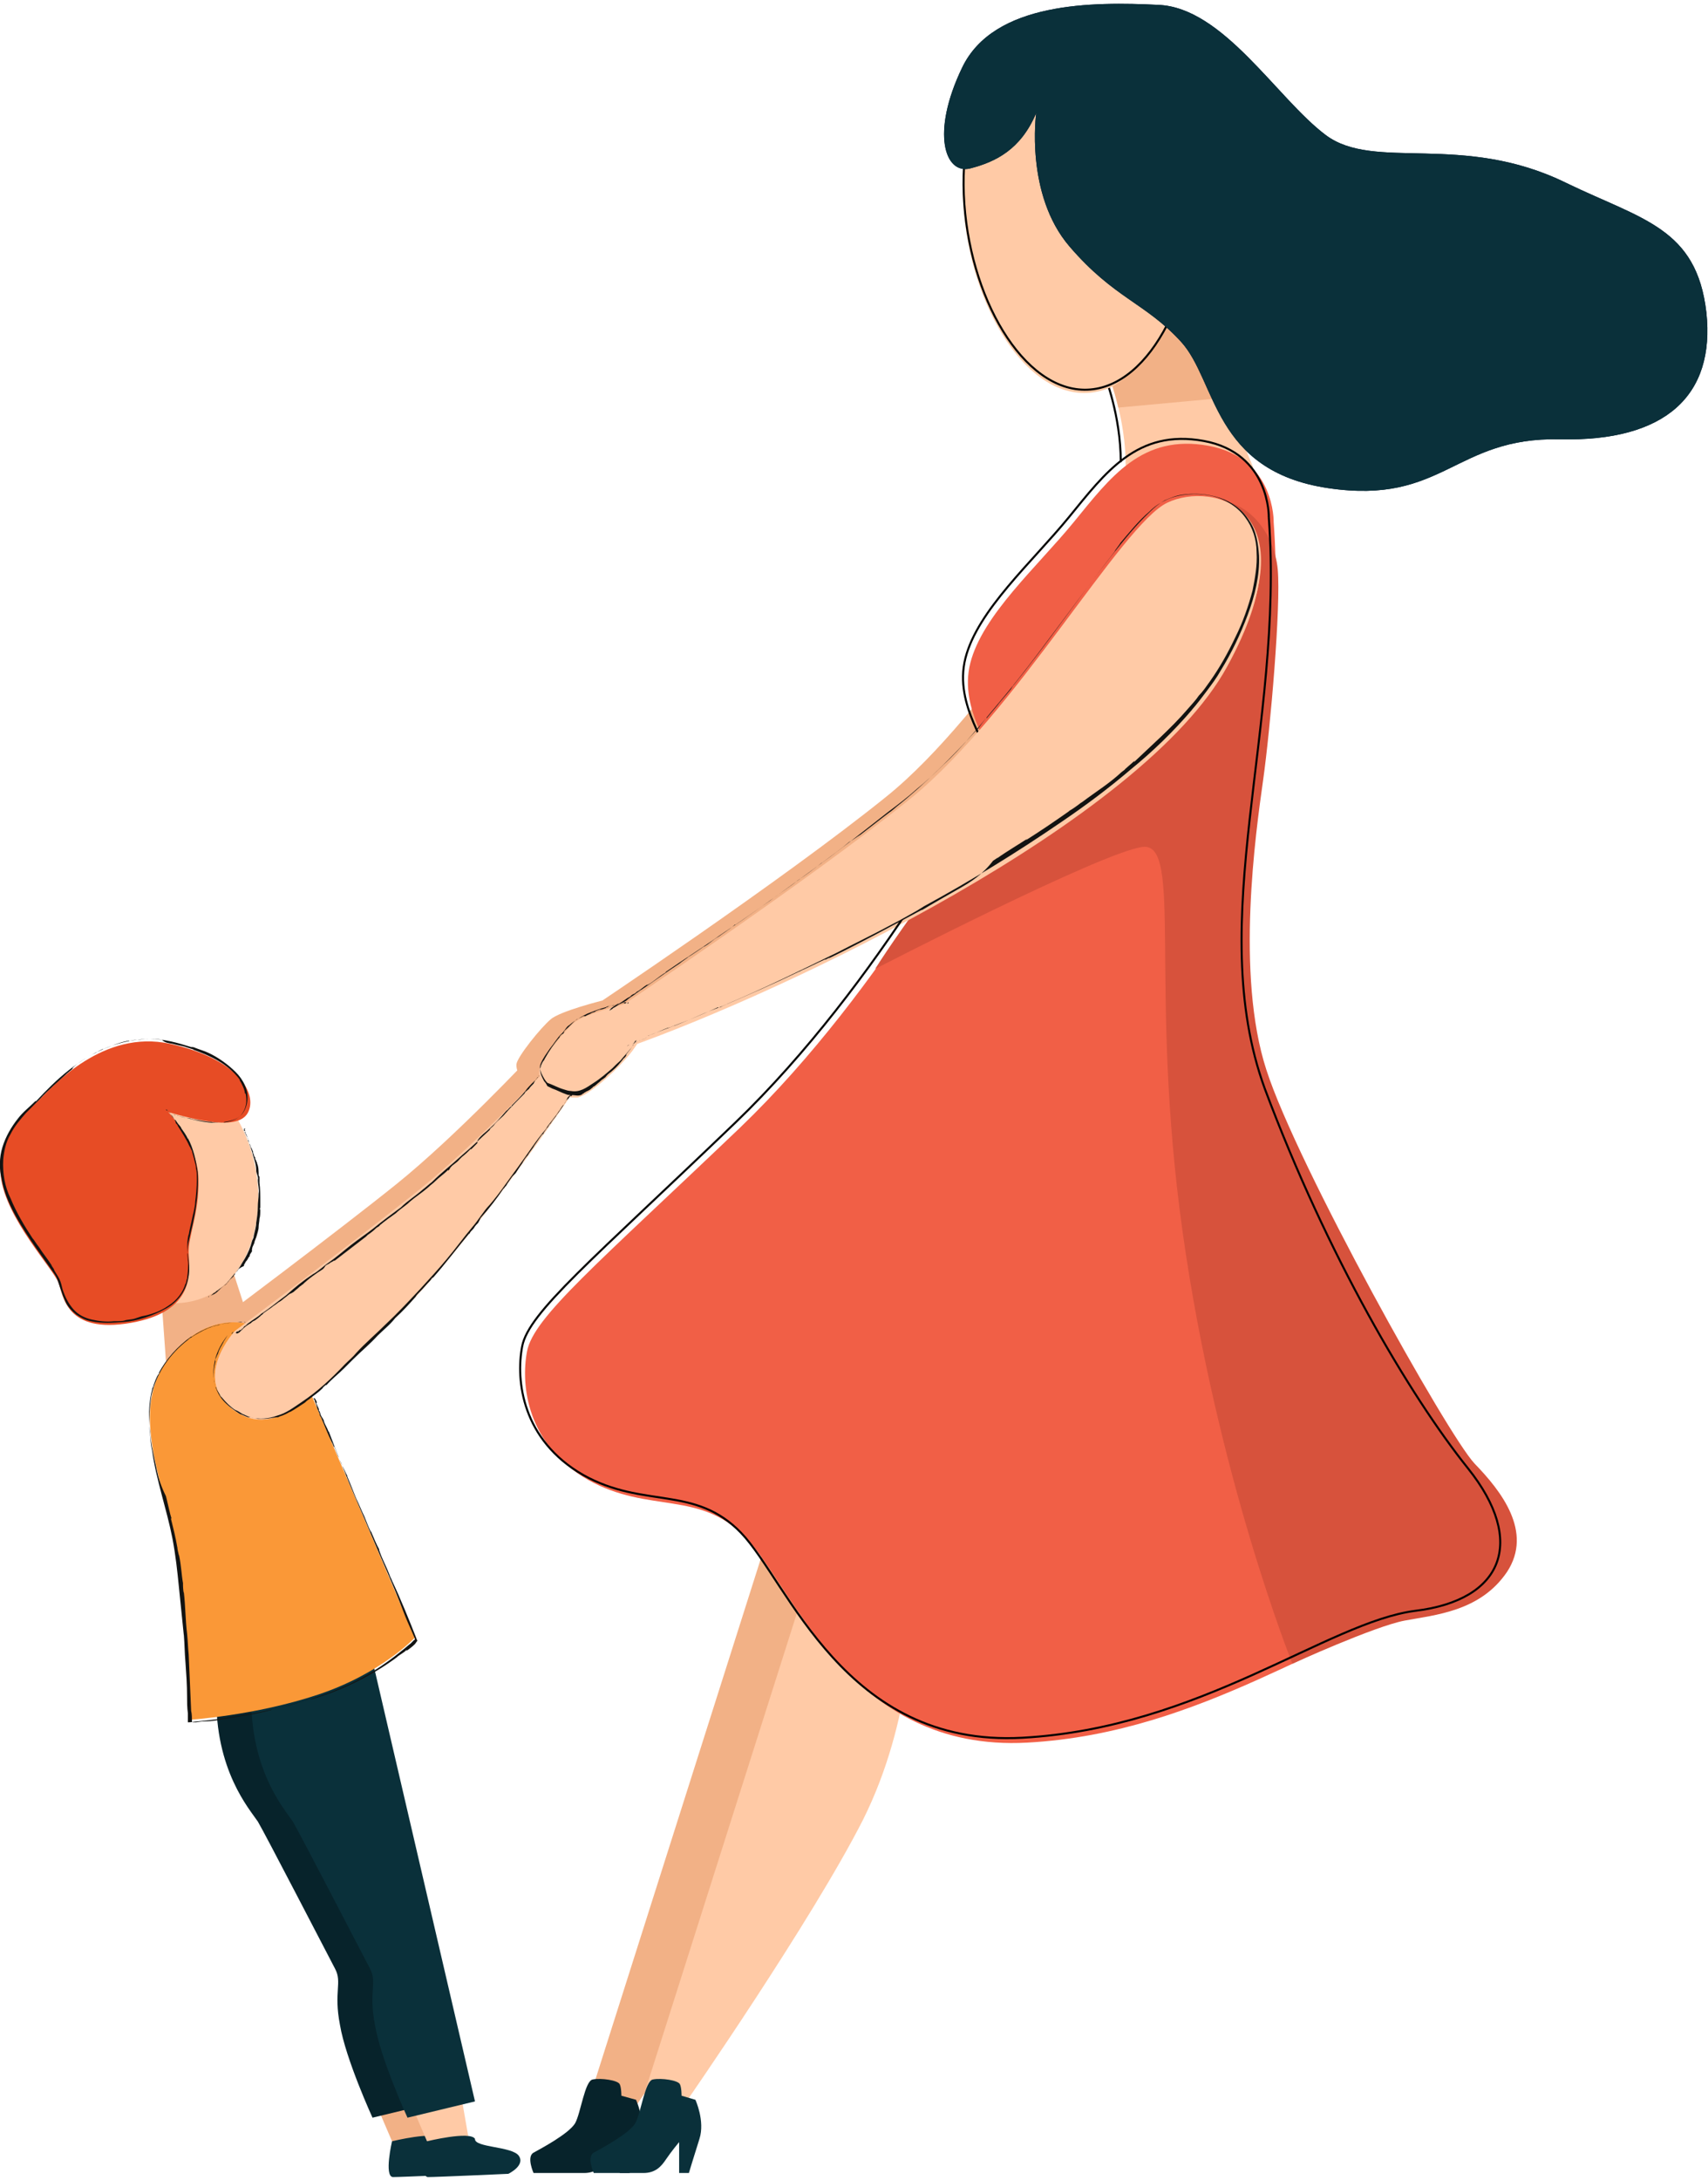 <svg xmlns="http://www.w3.org/2000/svg" xmlns:xlink="http://www.w3.org/1999/xlink" id="Layer_1" x="0px" y="0px" viewBox="0 0 210 268" style="enable-background:new 0 0 210 268;" xml:space="preserve"> <style type="text/css"> .st0{fill-rule:evenodd;clip-rule:evenodd;fill:none;stroke:#000100;stroke-width:0.25;stroke-miterlimit:10;} .st1{fill-rule:evenodd;clip-rule:evenodd;fill:#F2B186;} .st2{fill-rule:evenodd;clip-rule:evenodd;fill:#07232B;} .st3{fill-rule:evenodd;clip-rule:evenodd;fill:#0A303A;} .st4{fill-rule:evenodd;clip-rule:evenodd;fill:#FFCAA6;} .st5{fill-rule:evenodd;clip-rule:evenodd;fill:#FA9837;} .st6{fill-rule:evenodd;clip-rule:evenodd;fill:#F15F46;} .st7{fill-rule:evenodd;clip-rule:evenodd;fill:#D7523C;} .st8{fill-rule:evenodd;clip-rule:evenodd;fill:#E74C25;} .st9{fill:none;stroke:#010201;stroke-width:0.25;stroke-miterlimit:10;} .st10{fill:#121312;} .st11{fill-rule:evenodd;clip-rule:evenodd;fill:#020D26;} .st12{fill:none;} </style> <path class="st0" d="M144.1,34.5l-8.3,11.6"></path> <path class="st0" d="M135.8,46.1c0,0,2,4.9,2,10.7"></path> <g> <path class="st1" d="M72.4,124.1c0,0,23.7-15.8,36.6-26.2c12.9-10.4,26-33.7,31.6-36.4c5.6-2.7,17.9,0.6,7.5,19.6 c-10.4,19.1-54.3,40-73.9,46.9C72.6,126.5,72.4,124.1,72.4,124.1 M26.1,162.9c0,0,15.5-11.6,22.7-17.4s16.4-15.6,16.4-15.6l2.9,3 c0,0-13.2,19.6-22.6,28.7c-9.5,9.1-14.3,14.8-19.6,11C20.7,168.6,26.1,162.9,26.1,162.9"></path> <path class="st1" d="M74,123c0,0-5.2,1.3-6.3,2.3c-1.2,1-4.1,4.6-4.2,5.5s0.8,2.1,0.8,2.1s2.2,1.3,3.8,1.2c1.7-0.1,7.8-5.9,7.8-7.6 C75.8,124.9,74,123,74,123 M30.7,162.6l-2.4-7.4l-8.5,3.7l0.6,8.4C20.4,167.3,29.3,165.2,30.7,162.6 M46.7,259.7l1.8,4.2h5 l-1.2-6.9L46.7,259.7"></path> <path class="st2" d="M41.1,202.4l13,55.9l-8.3,2c0,0-3.3-7.2-4-11.4c-0.8-4.1,0.3-5.2-0.6-6.9c-0.9-1.7-8.6-16.6-9.5-18.1 c-1-1.5-5.3-6.3-5.1-15.7C26.7,198.9,41.1,202.4,41.1,202.4"></path> <path class="st3" d="M48.2,263.2c0,0-1,4.3,0.1,4.4c1.1,0,9.9-0.4,9.9-0.4s2.1-1,1.3-2.2c-0.8-1.2-5.5-1-5.4-2.1 C53.5,261.9,48.2,263.2,48.2,263.2"></path> <path class="st4" d="M51,259.7l1.8,4.2h5l-1.2-6.9L51,259.7"></path> <path class="st3" d="M45.4,202.4l13,55.9l-8.3,2c0,0-3.3-7.2-4-11.4c-0.8-4.1,0.3-5.2-0.6-6.9c-0.9-1.7-8.6-16.6-9.5-18.1 c-1-1.5-5.3-6.3-5.1-15.7C30.9,198.9,45.4,202.4,45.4,202.4"></path> <path class="st5" d="M37.2,168.9L51,201.3c0,0-4.1,4.4-11.9,7c-7.8,2.6-15.9,3.1-15.9,3.1s-0.3-12-1.4-20.1 c-1.2-8.1-6.1-17.4-1.3-24S33.3,160.7,37.2,168.9"></path> <path class="st4" d="M136.4,46.5c0,0,2,4.9,2,10.7c7.4,0.2,15.7,0.3,15.7,0.3l-9.3-22.6L136.4,46.5"></path> <path class="st1" d="M97,180.7l-25,78.7l5.2,0.9c0,0,15.4-22.2,21.7-34.6c6.2-12.4,7.1-32.7,7.6-35.6 C106.9,187.3,97,180.7,97,180.7"></path> <path class="st2" d="M78.2,258.1c0,0,1.2,2.6,0.5,4.8c-0.4,1.4-0.9,2.8-1.3,4.2h-1.2v-3.8c0,0-1,1.2-1.6,2.1 c-0.6,0.9-1.3,1.7-2.8,1.7h-6.2c0,0-0.9-2,0-2.5c0.9-0.5,4.3-2.3,5.1-3.6c0.7-1.2,1.2-5.3,2.2-5.4c1-0.2,3.1,0.1,3.3,0.6 c0.2,0.4,0.2,1.4,0.2,1.4L78.2,258.1"></path> <path class="st4" d="M104.2,178.7l-25,78.7l5.2,0.9c0,0,15.4-22.2,21.7-34.6c6.2-12.4,6-25.1,6.5-28 C113,192.9,104.2,178.7,104.2,178.7"></path> <path class="st6" d="M156.6,64.2c0,0,0.2-7.9-8-9.4c-8.2-1.5-12.1,3.9-16.6,9.4c-4.5,5.5-11.2,11.4-12.7,17.3 c-1.5,5.9,3.2,11,3,13.1c-0.2,2.1-13.6,27-31.3,44c-17.7,16.9-25.4,23.3-26.2,27.5c-0.8,4.2,0,11.5,7.5,15.8 c7.5,4.2,13.7,1.2,19.4,7.1c5.8,6,12.7,26.4,34.6,25.2c21.9-1.2,37.5-14.2,48.3-15.6c10.8-1.3,13.7-8.5,6.5-17.5 s-17.3-26.1-25-46.7C148.6,113.7,158.5,90,156.6,64.2"></path> <path class="st4" d="M146.9,23.2c0.5,12.5-5.4,24.8-13.3,25.1c-7.9,0.3-14.7-11.5-15.2-24c-0.5-12.5,5.6-20.9,13.5-21.2 C139.7,2.8,146.4,10.8,146.9,23.2"></path> <path class="st3" d="M85.5,258.1c0,0,1.2,2.6,0.5,4.8c-0.7,2.2-1.3,4.2-1.3,4.2h-1.2v-3.8c0,0-1,1.2-1.6,2.1 c-0.6,0.9-1.3,1.7-2.8,1.7H73c0,0-0.9-2,0-2.5c0.9-0.5,4.3-2.3,5.1-3.6c0.7-1.2,1.2-5.3,2.2-5.4c1-0.2,3.1,0.1,3.3,0.6 c0.2,0.4,0.2,1.4,0.2,1.4L85.5,258.1"></path> <path class="st7" d="M107.6,119.1c0,0,27.9-14.4,32.9-15c5-0.6,0.7,17.3,4.9,47.3c4.2,30,13.5,53.1,13.5,53.1s10.1-4.6,13.8-5.3 c3.7-0.7,9.3-1.1,12.6-6c3.2-4.9-0.7-9.9-4-13.3c-3.3-3.5-21.8-36.6-25.6-48.4c-3.8-11.7-1.3-29.2-0.4-35.6 c0.9-6.4,2.2-21.4,1.8-25.9c-0.4-4.4-3.9-10.1-11.2-8.4C142.9,71.8,113.9,109,107.6,119.1"></path> <path class="st4" d="M75.2,124.9c0,0,23.7-15.8,36.6-26.2c12.9-10.4,26-33.7,31.6-36.4c5.6-2.7,17.9,0.6,7.5,19.6 c-10.4,19.1-54.3,40-73.9,46.9C75.4,127.3,75.2,124.9,75.2,124.9"></path> <path class="st1" d="M145.2,36c0,0-2.1,7.5-8.4,11.5c0.4,1.3,0.7,2.6,0.7,2.6l13-1.2L145.2,36"></path> <path class="st4" d="M29.9,138.9c3.6,7.6,1.9,17.4-4.4,20.4c-6.4,3-15-1.9-18.6-9.5c-3.6-7.6-0.8-15,5.6-18 C18.8,128.8,26.3,131.3,29.9,138.9"></path> <path class="st4" d="M28.9,163.6c0,0,15.5-11.6,22.7-17.4c7.2-5.8,16.4-15.6,16.4-15.6l2.9,3c0,0-13.2,19.6-22.6,28.7 c-9.5,9.1-14.3,14.8-19.6,11C23.5,169.4,28.9,163.6,28.9,163.6"></path> <path class="st4" d="M76.8,123.8c0,0-5.2,1.3-6.3,2.3c-1.2,1-4.1,4.6-4.2,5.5c-0.1,0.9,0.8,2.1,0.8,2.1s2.2,1.3,3.8,1.2 c1.7-0.1,7.8-5.9,7.8-7.6C78.7,125.7,76.8,123.8,76.8,123.8"></path> <path class="st3" d="M52.5,263.2c0,0-1,4.3,0.1,4.4c1.1,0,9.9-0.4,9.9-0.4s2.1-1,1.3-2.2c-0.8-1.2-5.5-1-5.4-2.1 C57.8,261.9,52.5,263.2,52.5,263.2"></path> <path class="st8" d="M20.7,136.7c0,0,3.6,3.8,3.7,8.2c0.1,4.4-1.3,7-1.2,9.2c0.1,2.2,0.9,7.1-7.1,8.5c-8,1.4-8.3-3.3-8.9-4.9 c-0.6-1.7-6.5-7.9-7.1-13.1c-0.6-5.2,3.1-7.8,4.7-9.4c1.7-1.7,7.9-8.7,16.1-6.9c8.2,1.8,10.6,5.9,9.7,8.2 C29.8,138.7,25.9,138.2,20.7,136.7"></path> <path class="st4" d="M28.9,163.6c0,0,15.5-11.6,22.7-17.4c7.2-5.8,16.4-15.6,16.4-15.6l2.9,3c0,0-13.2,19.6-22.6,28.7 c-9.5,9.1-14.3,14.8-19.6,11C23.5,169.4,28.9,163.6,28.9,163.6"></path> <path class="st4" d="M76.8,123.8c0,0-5.2,1.3-6.3,2.3c-1.2,1-4.1,4.6-4.2,5.5c-0.1,0.9,0.8,2.1,0.8,2.1s2.2,1.3,3.8,1.2 c1.7-0.1,7.8-5.9,7.8-7.6C78.7,125.7,76.8,123.8,76.8,123.8"></path> </g> <g> <path class="st4" d="M76.9,123.4"></path> <g> <path class="st9" d="M76.9,123.4"></path> </g> </g> <g> <path class="st4" d="M76.9,123.4c0,0-5.2,1.3-6.3,2.3c-1.2,1-4.1,4.6-4.2,5.5c-0.1,0.9,0.8,2.1,0.8,2.1s2.2,1.3,3.8,1.2 c1.7-0.1,7.8-5.9,7.8-7.6"></path> <g> <g> <g> <g> <polygon class="st10" points="78.6,126.9 78.6,127 78.7,127 "></polygon> <path class="st10" d="M78.7,127.2C78.7,127.2,78.7,127.2,78.7,127.2l0-0.1C78.6,127.1,78.7,127.1,78.7,127.2z"></path> <path class="st10" d="M78.7,127.2C78.6,127.3,78.7,127.3,78.7,127.2C78.7,127.3,78.7,127.2,78.7,127.2z"></path> <path class="st10" d="M75.6,131.1C75.6,131.1,75.6,131.1,75.6,131.1C75.6,131.1,75.6,131.1,75.6,131.1z"></path> <path class="st10" d="M74.7,132.1L74.7,132.1c0.2-0.2,0.4-0.3,0.6-0.5l0,0c0.5-0.4,0.9-0.9,1.3-1.4c0,0,0,0,0,0 c0,0,0-0.1,0.1-0.1c0,0,0,0,0,0c0.1-0.1,0.3-0.3,0.3-0.4c0,0,0-0.1,0-0.1c0.3-0.4,0.7-0.8,0.9-1.3c0,0,0,0,0,0 c0.2-0.4,0.5-0.8,0.6-1.2c0,0,0,0,0,0c-0.1,0.1-0.1,0.3-0.1,0.4l0,0c-0.1,0.1,0,0,0,0.1c0,0,0,0,0,0c-0.1,0.2-0.2,0.4-0.3,0.5 c-0.1,0-0.1,0.2-0.2,0.2c0,0.1-0.1,0.1,0,0.1c-0.4,0.6-0.9,1.1-1.4,1.7c-0.2,0.3-0.5,0.5-0.8,0.8l0,0c-0.1,0.1-0.2,0.2-0.3,0.3 l-0.1,0.1c-0.7,0.6-1.5,1.3-2.3,1.8c-0.9,0.6-1.7,1.2-2.8,1c0,0,0,0,0,0c-0.3,0-0.6-0.1-0.9-0.2l0,0c-0.7-0.2-1.4-0.6-2-0.8 c-0.3-0.3-0.5-0.7-0.7-1.1c-0.2-0.4-0.3-0.9-0.1-1.3l0,0c0.3-0.7,0.7-1.2,1.1-1.8c0.5-0.6,0.9-1.3,1.4-1.8 c0.4-0.3,0.6-0.9,1-1.1c0.7-0.6,1.4-1,2.2-1.4c0.8-0.3,1.5-0.6,2.3-0.8c0.3-0.2,0.8-0.2,1.2-0.3l0,0c0.2,0,0.3-0.2,0.4-0.1l0,0 c0.1,0,0.2-0.2,0.2-0.1l0,0c0.1,0,0,0,0.1,0c0,0,0,0,0.1,0c0,0.1,0.2-0.1,0.3,0c-0.1,0,0.1,0,0,0.1c0,0,0.2,0,0.2-0.1 c0,0,0.1-0.1-0.1-0.1l0,0c0,0,0,0,0,0c-0.1,0-0.2,0-0.2,0l0,0c-0.1,0.1-0.1,0.1-0.2,0.1l0,0c0,0-0.1,0.1-0.1,0 c-0.2,0.1-0.5,0.2-0.8,0.2c0,0-0.2,0.1-0.1,0.1c-0.1,0-0.3,0-0.4,0c0,0,0,0,0,0c-0.2,0-0.2,0.1-0.3,0.1c0,0.1-0.3,0.1-0.3,0.2 c0,0,0,0,0,0c-0.3,0.1-0.5,0.2-0.8,0.2c-0.2,0.1-0.4,0.1-0.6,0.3c-0.1,0-0.4,0.1-0.5,0.2l0,0c-0.2,0.1-0.5,0.2-0.6,0.3 c-0.1,0-0.2,0-0.3,0c-0.1,0.1-0.4,0.2-0.6,0.3c0,0-0.2,0.1-0.2,0.1c-0.5,0.4-1,1-1.5,1.4l0,0c0,0.1-0.1,0.2-0.1,0.3 c0,0,0,0,0,0c-0.1,0.1-0.2,0.1-0.3,0.2c0,0,0,0,0,0c-0.1,0.1-0.2,0.2-0.2,0.3l0,0l0,0.1c0,0,0,0,0-0.1 c-0.7,0.8-1.3,1.7-1.8,2.6l0,0l-0.1,0.2c0,0,0,0,0,0c-0.2,0.2-0.3,0.5-0.4,0.7c0,0,0,0,0,0c0,0.2-0.1,0.3-0.1,0.4c0,0,0,0,0,0 c0,0.6,0.3,1.1,0.5,1.5c0.2,0.2,0.3,0.4,0.4,0.6c0.2,0.1,0.4,0.2,0.6,0.3l0,0c0.6,0.2,1.1,0.5,1.7,0.7c0.2,0.1,0.4,0.1,0.7,0.1 l0,0c0.4,0,0.9,0.2,1.3-0.1l0,0c0-0.1,0.3-0.1,0.2-0.2l0.1,0c0.2-0.2,0.5-0.2,0.8-0.5l0,0c0.1-0.1,0.2-0.1,0.2-0.2c0,0,0,0,0,0 c0.3-0.1,0.5-0.4,0.8-0.6l0,0c0.1-0.1,0.3-0.3,0.5-0.4l0,0l0.1-0.1l0,0C74.4,132.5,74.5,132.3,74.7,132.1z"></path> <path class="st10" d="M76.7,130.2L76.7,130.2C76.7,130.2,76.7,130.2,76.7,130.2z"></path> <path class="st10" d="M76.5,123.3L76.5,123.3C76.5,123.3,76.5,123.3,76.5,123.3z"></path> </g> </g> </g> </g> </g> <path class="st0" d="M156,63.6c0,0,0.2-7.9-8-9.4c-8.2-1.5-12.1,3.9-16.6,9.4c-4.5,5.5-11.2,11.4-12.7,17.3c-1.5,5.9,3.2,11,3,13.1 c-0.2,2.1-13.6,27-31.3,44C72.7,155,65,161.3,64.2,165.5c-0.8,4.2,0,11.5,7.5,15.8c7.5,4.2,13.7,1.2,19.4,7.1 c5.8,6,12.7,26.4,34.6,25.2c21.9-1.2,37.5-14.2,48.3-15.6c10.8-1.3,13.7-8.5,6.5-17.5s-17.3-26.1-25-46.7 C148,113.2,157.9,89.5,156,63.6"></path> <g> <path class="st4" d="M75.3,124.4"></path> <g> <path class="st9" d="M75.3,124.4"></path> </g> </g> <g> <path class="st4" d="M75.3,124.4c0,0,23.7-15.8,36.6-26.2c12.9-10.4,26-33.7,31.6-36.4c5.6-2.7,17.9,0.6,7.5,19.6 c-10.4,19.1-54.3,40-73.9,46.9"></path> <g> <g> <g> <g> <polygon class="st10" points="77.1,128.6 77.2,128.5 77.4,128.4 "></polygon> <path class="st10" d="M78.7,127.9C78.6,128,78.6,127.9,78.7,127.9l-1,0.4C78.1,128.2,78.4,128,78.7,127.9z"></path> <path class="st10" d="M78.9,127.8c0.4-0.1,0.5-0.2,0.6-0.3C79.4,127.7,78.8,127.8,78.9,127.8z"></path> <path class="st10" d="M110.1,113.7c0,0-0.1,0-0.1,0.1C110,113.7,110,113.7,110.1,113.7z"></path> <path class="st10" d="M117.8,109.3L117.8,109.3c-1.4,0.8-3,1.7-4.5,2.6l0.1-0.1c-3.9,2.1-7.6,4.1-11.5,6c0.1,0,0.1,0,0.1-0.1 c-0.2,0.1-0.4,0.2-0.6,0.3c-0.1,0,0.1,0,0.1-0.1c-0.9,0.4-2.5,1.2-3,1.4c-0.2,0.1-0.3,0.2-0.2,0.1c-3.1,1.5-6.5,3-9.8,4.4 c-0.2,0.1-0.2,0.1-0.2,0c-2.8,1.3-5.7,2.4-8.6,3.5c-0.1,0.1,0.3-0.1,0,0c0.9-0.3,1.7-0.7,2.5-1l-0.1,0.1 c0.6-0.2,0.1-0.1,0.7-0.3c0.3-0.1-0.1,0,0.1,0c1.3-0.5,2.6-1.1,3.8-1.6c0.3-0.1,1.4-0.6,1.9-0.7c0.3-0.2,0.7-0.3,0.8-0.4 c4.5-1.9,9-4.1,13.5-6.3c2.1-1.1,4.6-2.3,7-3.6c0,0,0,0,0,0c0.8-0.4,2-1.1,2.9-1.6l0.8-0.5c5.7-3.1,11.4-6.6,16.8-10.3 c3.1-2.1,5.9-4.2,8.6-6.5c2.7-2.2,5.2-4.6,7.6-7.4c0,0,0,0-0.1,0.1c0.7-0.8,1.3-1.6,1.9-2.4c0.6-0.8,1.2-1.6,1.7-2.5l0,0 c1.3-2.1,2.4-4.4,3.3-6.8c0.9-2.4,1.5-4.9,1.4-7.3c-0.1-1.4-0.3-3-1.2-4.3c-0.8-1.3-2.1-2.3-3.6-2.8c-1.5-0.5-3.1-0.6-4.6-0.4 c-0.8,0.1-1.5,0.4-2.2,0.7c-0.7,0.4-1.3,0.9-1.8,1.4l0,0c-1.8,1.7-3.3,3.6-4.8,5.5c-1.5,1.9-2.9,3.8-4.4,5.8 c-3,4-6.1,8.3-9.4,12.2c-2,2.4-4.6,5.6-6.8,7.6c-1.1,1.1-2.2,2.1-3.3,3c-1.1,1-2.3,1.9-3.5,2.8c-2.3,1.8-4.7,3.7-7.1,5.5 c-4.5,3.3-9,6.6-13.5,9.6c-2.1,1.5-4.5,3-6.8,4.6l0.1,0c-0.9,0.5-1.8,1.4-2.4,1.6l0.1-0.1c-0.5,0.3-1,0.8-1.3,0.9l-0.1,0.1 c-0.5,0.4-0.1,0-0.5,0.3c-0.2,0.1,0,0.1-0.4,0.3c-0.1,0-1.3,0.9-1.4,0.9c0.3-0.2-0.5,0.3,0.2-0.2c-0.2,0.1-1.1,0.7-1,0.7 c-0.1,0.1-0.4,0.4,0.2,0l0.1-0.1c0.2-0.1,0.2-0.1,0.2-0.1c0.7-0.5,0.9-0.5,1.4-0.8c0,0,0,0,0,0c0.3-0.3,0.8-0.6,1.1-0.8 l0.1-0.1c0.2-0.1,0.8-0.6,0.6-0.4c1.5-1,3.1-2.2,4.8-3.3c0.2-0.2,1.3-0.9,0.9-0.7c0.4-0.2,1.7-1.1,2.1-1.4c0,0,0,0-0.1,0.1 c0.9-0.5,1-0.8,1.9-1.3c0.1-0.1,1.5-1,1.9-1.4c0.1-0.1,0.1-0.1,0.1,0c1.5-1,3.1-2.2,4.3-3c1-0.8,2.6-1.8,3.4-2.5 c0.8-0.5,2-1.4,3-2.2l-0.1,0.1c1.2-0.9,2.6-1.9,3.4-2.6c0.4-0.2,0.9-0.6,1.4-0.9c0.8-0.6,2.3-1.8,3.5-2.7c0.2-0.1,1-0.8,1-0.8 c3.3-2.6,6.9-6.2,9.9-9.5l0,0.1c0.3-0.5,0.7-1,1.1-1.5c0,0,0,0,0,0.1c0.5-0.6,1-1.2,1.5-1.8c0,0,0,0-0.1,0.1 c0.5-0.6,1-1.2,1.6-1.9l0,0l0.3-0.5c0,0,0,0.1-0.2,0.3c4.4-5.4,8.4-11.3,12.8-16.9l-0.2,0.2l0.8-1.1c0,0,0,0.1-0.1,0.1 c1.1-1.3,2.3-2.8,3.6-3.9c0,0-0.2,0.2,0,0c0.9-0.9,1.6-1.2,2.2-1.5c0.1,0,0.1,0,0,0c1.6-0.7,3.5-0.8,5.2-0.5 c1.7,0.3,3.4,1.3,4.4,2.7c0.9,1.2,1.4,2.7,1.4,4.3c0.1,1.6-0.2,3.2-0.5,4.7l0,0c-0.5,1.9-1.2,3.9-2.1,5.7 c-0.9,1.9-1.9,3.7-3.1,5.4c-0.5,0.7-0.9,1.3-1.4,1.8c-0.4,0.6-0.9,1.1-1.5,1.8l0,0c-1.9,2.2-4.3,4.3-6.5,6.4l0.1-0.2 c-0.3,0.3-1.4,1.2-1.2,1.1l-0.4,0.3c-1.5,1.4-3,2.3-5,3.8l0.1-0.1c-0.5,0.4-1.2,0.9-1.6,1.1c0.1,0,0,0,0.2-0.1 c-1.7,1.2-3.6,2.5-5.5,3.7l0.2-0.2c-0.9,0.6-2.6,1.6-3.7,2.4l0.1-0.1l-0.6,0.4l0,0C120.8,107.5,119.4,108.4,117.8,109.3z"></path> <path class="st10" d="M101.5,118L101.5,118C101.6,117.9,101.5,117.9,101.5,118z"></path> <path class="st10" d="M77.3,123.2c-0.1,0-0.1,0.1-0.2,0.1C77.2,123.4,77.3,123.3,77.3,123.2z"></path> </g> </g> </g> </g> </g> <path class="st0" d="M147,22.8c0.5,12.5-5.4,24.8-13.3,25.1c-7.9,0.3-14.7-11.5-15.2-24C118,11.4,124.1,3,131.9,2.7 C139.8,2.4,146.5,10.3,147,22.8"></path> <g transform="matrix(-1 0 0 1 210 0)"> <g> <path id="a" class="st11" d="M82.6,13.9c0,0,1.4,10-4.1,16.4C73,36.7,69.2,37.2,64.8,42c-4.4,4.8-3.9,15.9-18.1,18 c-14.2,2.1-15.5-6.3-28.5-6c-13,0.3-19.1-5.4-18-15.6C1.4,28,8.1,27,17.4,22.5C30.2,16.2,41,21.1,47,16.6c6-4.5,12.6-15.7,20.6-16 c8-0.4,20.2-0.4,24.1,7.7c3.9,8.1,2.1,13.2-1,12.4C87.6,19.9,84.5,18.4,82.6,13.9"></path> </g> <g> <path id="a_1_" class="st3" d="M82.6,13.9c0,0,1.4,10-4.1,16.4C73,36.7,69.2,37.2,64.8,42c-4.4,4.8-3.9,15.9-18.1,18 c-14.2,2.1-15.5-6.3-28.5-6c-13,0.3-19.1-5.4-18-15.6C1.4,28,8.1,27,17.4,22.5C30.2,16.2,41,21.1,47,16.6c6-4.5,12.6-15.7,20.6-16 c8-0.4,20.2-0.4,24.1,7.7c3.9,8.1,2.1,13.2-1,12.4C87.6,19.9,84.5,18.4,82.6,13.9"></path> </g> </g> <g> <g> <g> <g> <g> <polygon class="st10" points="20.7,136.9 20.8,136.9 20.9,136.9 "></polygon> <path class="st10" d="M21.6,137.1C21.6,137.1,21.6,137.1,21.6,137.1l-0.6-0.1C21.3,137.1,21.5,137,21.6,137.1z"></path> <path class="st10" d="M21.8,137.1c0.2,0.1,0.3,0.1,0.3,0.1C22,137.2,21.7,137.1,21.8,137.1z"></path> <path class="st10" d="M25.7,129.6C25.7,129.6,25.7,129.7,25.7,129.6C25.7,129.6,25.7,129.6,25.7,129.6z"></path> <path class="st10" d="M21.2,128.3L21.2,128.3c0.4,0.1,0.8,0.2,1.3,0.3c0.4,0.1,0.9,0.3,1.3,0.4l-0.1,0c2.2,0.8,4.2,1.7,5.7,3.6 c0,0,0,0-0.1-0.1c0.1,0.1,0.2,0.2,0.2,0.3c0,0,0,0-0.1-0.1c0.3,0.4,0.7,1.3,0.7,1.6c0,0.1,0.1,0.2,0.1,0.1 c0.2,0.9,0.1,1.9-0.6,2.7c-0.7,0.7-1.7,0.9-2.6,0.9c-0.1,0-0.1,0-0.1,0c-1.6,0.1-3.2-0.4-4.8-0.8c-0.1,0,0.2,0.1,0,0 c0.5,0.2,0.9,0.2,1.4,0.3l-0.1,0c0.3,0.1,0.1,0,0.4,0.1c0.1,0,0,0,0,0c0.7,0.1,1.5,0.3,2.2,0.3c0.2,0.1,0.8,0.1,1.1,0.1 c0.2,0,0.4,0,0.5-0.1c0.6-0.1,1.3-0.2,1.9-0.7c0.5-0.4,0.8-1.1,0.9-1.8c0.2-1.4-0.5-2.7-1.4-3.6c-0.9-0.9-2.1-1.8-3.4-2.4 c0,0,0,0,0,0c-0.4-0.2-1.1-0.4-1.6-0.6c-0.2-0.1-0.3-0.1-0.5-0.1c-1.6-0.5-3.3-1-5.1-1c-1.7,0-3.5,0.4-5.1,1 c-3.7,1.5-6.3,3.9-8.9,6.7c0,0,0,0,0-0.1c-0.8,0.8-1.6,1.4-2.2,2.2l0,0c-0.8,1-1.5,2.2-1.9,3.5c-0.4,1.3-0.4,2.7-0.1,3.9 c0.5,3,2.5,6,4.3,8.6l0,0c0.7,1,1.5,2.1,2.2,3.1c0.2,0.3,0.3,0.5,0.4,0.8c0.1,0.3,0.2,0.6,0.3,0.9c0.2,0.6,0.4,1.2,0.7,1.8 c0.3,0.6,0.8,1.1,1.3,1.5c0.6,0.4,1.2,0.7,1.8,0.8c1.3,0.3,2.7,0.2,4,0.1c1.6-0.1,3.7-0.8,5.1-1.6c1.4-0.7,2.5-2.1,2.8-3.6 c0.2-0.8,0.2-1.6,0.1-2.3c-0.1-0.8-0.2-1.6,0-2.4c0.3-1.4,0.7-2.8,0.9-4.3c0.2-1.4,0.3-2.9,0.2-4.3c-0.2-1.3-0.5-2.8-1.2-4.1 l0,0.1c-0.2-0.5-0.6-1-0.8-1.3l0,0c-0.1-0.3-0.4-0.5-0.5-0.7l0,0c-0.2-0.3,0,0-0.2-0.3c-0.1-0.1-0.1,0-0.2-0.2 c0-0.1-0.5-0.6-0.5-0.7c0.1,0.1-0.2-0.3,0.1,0.1c-0.1-0.1-0.5-0.5-0.5-0.5c-0.1,0-0.2-0.1,0,0.1l0.1,0c0.1,0.1,0,0.1,0.1,0.1 c0.3,0.3,0.3,0.4,0.5,0.7c0,0,0,0,0,0c0.2,0.1,0.3,0.4,0.4,0.6l0,0.1c0,0.1,0.4,0.4,0.2,0.3c0.5,0.8,1.1,1.7,1.5,2.6 c0.1,0.1,0.3,0.7,0.3,0.5c0,0.3,0.3,1,0.3,1.3c0,0,0,0,0-0.1c0.1,0.5,0.2,0.6,0.2,1.1c0.1,0.1,0.1,0.9,0.1,1.2 c0,0.1,0,0.1,0,0.1c0,0.9-0.1,2-0.2,2.7c0,0.7-0.3,1.6-0.4,2.2c-0.1,0.5-0.3,1.2-0.4,1.9l0-0.1c-0.2,0.7-0.2,1.7-0.1,2.3 c-0.1,0.2,0,0.6,0,0.9c0.1,0.5,0,1.5-0.1,2.3c-0.1,0.1-0.1,0.6-0.2,0.6c-0.3,1-1,2-2.1,2.7c-1,0.7-2.2,1.1-3.3,1.3l0,0 c-0.3,0.1-0.6,0.2-0.9,0.3c0,0,0,0,0,0c-0.4,0.1-0.8,0.1-1.2,0.2c0,0,0,0,0.1,0c-0.4,0.1-0.8,0.1-1.3,0.1l0,0l-0.3,0 c0,0,0,0,0.2,0c-0.9,0.1-1.8,0-2.7-0.2c-0.9-0.2-1.7-0.6-2.3-1.3c-0.6-0.7-1-1.5-1.3-2.4c-0.1-0.4-0.2-0.9-0.4-1.3 c-0.2-0.4-0.5-0.8-0.7-1.2l0.1,0.1l-0.4-0.6c0,0,0,0,0.1,0.1c-0.5-0.8-1.1-1.5-1.6-2.3c0,0,0.1,0.1,0,0 c-0.4-0.5-0.6-0.9-0.8-1.1c0,0,0-0.1,0,0c-1-1.5-2-3.2-2.7-4.9c-0.7-1.4-1-3.1-0.9-4.8l0,0c0.1-1,0.3-2.1,0.9-3.1 c0.5-1,1.2-1.8,1.9-2.6c0.6-0.6,1.1-1.1,1.7-1.7l0,0c1-1.1,2.3-2.2,3.5-3.3l-0.1,0.1c0.2-0.2,0.8-0.6,0.6-0.6l0.2-0.2 c0.8-0.7,1.6-1.1,2.8-1.8l-0.1,0.1c0.3-0.2,0.7-0.4,0.9-0.5c0,0,0,0-0.1,0.1c1-0.4,2.1-0.9,3.3-1.1l-0.1,0.1 c0.3-0.1,0.7-0.2,1.1-0.2c0.4,0,0.9-0.1,1.2-0.1l0,0c0.1,0,0.2,0,0.4,0l0,0c0.5,0,0.9,0,1.4,0.1 C20.3,128.2,20.7,128.2,21.2,128.3z"></path> <path class="st10" d="M29.6,132.7L29.6,132.7C29.5,132.7,29.5,132.7,29.6,132.7z"></path> <path class="st10" d="M21.5,137.8C21.4,137.7,21.4,137.7,21.5,137.8C21.4,137.7,21.4,137.7,21.5,137.8z"></path> </g> </g> </g> </g> </g> <g> <g> <g> <g> <g> <polygon class="st10" points="25.6,159.5 25.6,159.5 25.6,159.4 "></polygon> <path class="st10" d="M25.7,159.3C25.7,159.3,25.7,159.3,25.7,159.3l-0.1,0.1C25.7,159.5,25.7,159.3,25.7,159.3z"></path> <path class="st10" d="M25.7,159.3C25.8,159.3,25.8,159.3,25.7,159.3C25.8,159.3,25.7,159.3,25.7,159.3z"></path> <path class="st10" d="M28.7,157C28.7,157,28.6,157,28.7,157C28.6,157,28.7,157,28.7,157z"></path> <path class="st10" d="M29.2,156.2L29.2,156.2c-0.1,0.1-0.3,0.3-0.4,0.4l0,0c-0.3,0.4-0.6,0.7-0.9,1.1c0,0,0,0,0,0 c0,0,0,0.1,0,0.1c0,0,0,0,0,0c-0.1,0-0.2,0.2-0.3,0.2c0,0,0,0,0,0c-0.3,0.2-0.6,0.5-0.9,0.8c0,0,0,0,0,0 c-0.2,0.2-0.6,0.4-0.9,0.5c0,0,0,0,0,0c0.1,0,0.2-0.1,0.3-0.2l0,0c0.1,0,0,0,0.1-0.1c0,0,0,0,0,0c0.1-0.1,0.3-0.1,0.4-0.3 c0.1,0,0.1-0.1,0.2-0.1c0,0,0.1-0.1,0.1-0.1c0.4-0.3,0.9-0.6,1.2-1c0.1-0.2,0.4-0.4,0.6-0.6l0,0c0-0.1,0.1-0.2,0.2-0.3l0-0.1 c0.5-0.5,0.8-1.2,1.2-1.8c0.4-0.7,0.7-1.4,0.9-2.2c0,0,0,0,0,0c0.1-0.2,0.2-0.4,0.2-0.6l0,0c0.1-0.5,0.3-1.1,0.3-1.6 c0.1-0.6,0.2-1.3,0.2-2l0,0c0-0.5,0.1-1,0.1-1.6c0.1-0.5-0.1-1.1-0.1-1.7c0.1-0.3-0.2-0.8-0.2-1.1c0-0.7-0.2-1.3-0.4-1.9 c-0.1-0.6-0.4-1.1-0.5-1.7c-0.1-0.2-0.2-0.6-0.3-0.8l0,0c0-0.1-0.2-0.2-0.1-0.3l0,0c0-0.1-0.1-0.1-0.1-0.1l0,0c0-0.1,0,0,0-0.1 c0,0,0,0,0,0c0.1,0-0.1-0.2,0-0.2c0,0,0-0.1,0.1,0c0,0-0.1-0.1-0.1-0.1c0,0-0.1,0-0.1,0.1l0,0c0,0,0,0,0,0c0,0.1,0,0.1,0,0.2 l0,0c0.1,0,0.1,0.1,0.1,0.1l0,0c0,0,0.1,0.1,0,0.1c0.1,0.2,0.2,0.4,0.3,0.6c0,0,0.1,0.2,0.1,0.1c0,0.1,0,0.2,0,0.3c0,0,0,0,0,0 c0,0.1,0.1,0.1,0.1,0.2c0.1,0,0,0.2,0.1,0.2c0,0,0,0,0,0c0.1,0.2,0.1,0.4,0.2,0.5c0.1,0.1,0.1,0.3,0.2,0.4c0,0.1,0,0.3,0.1,0.4 l0,0c0,0.2,0.1,0.3,0.2,0.4c-0.1,0.1,0,0.1,0,0.2c0.1,0.1,0.1,0.3,0.2,0.4c0,0,0,0.1,0,0.1c0.2,0.4,0.2,1,0.2,1.5l0,0 c0,0,0.1,0.1,0.1,0.2c0,0,0,0,0,0c0,0.1,0,0.2,0,0.3c0,0,0,0,0,0c0,0.1,0,0.2,0,0.3l0,0l0,0.1c0,0,0,0,0,0 c0.1,0.7,0.1,1.5,0.1,2.3l0,0c0,0,0,0.1,0,0.1c0,0,0,0,0,0c0,0.2,0,0.4,0,0.6c0,0,0,0,0,0c0,0.1-0.1,0.2,0,0.3c0,0,0,0,0,0 c0,0.4,0,0.8-0.1,1.1c0,0.3-0.1,0.7-0.1,1l0,0c0,0.4-0.2,0.9-0.3,1.3c-0.1,0.2-0.1,0.3-0.2,0.5l0,0c0,0.3-0.3,0.6-0.3,0.9l0,0 c0,0.1-0.1,0.2,0,0.2l0,0c0,0.2-0.2,0.3-0.3,0.6l0,0c0,0.1,0,0.2-0.1,0.2c0,0,0,0,0,0c-0.1,0.2-0.2,0.4-0.4,0.6l0,0 c0,0.1-0.2,0.3-0.2,0.4l0,0l0,0.1l0,0C29.4,155.9,29.3,156,29.2,156.2z"></path> <path class="st10" d="M27.9,157.7L27.9,157.7C27.9,157.7,27.9,157.7,27.9,157.7z"></path> <path class="st10" d="M29.9,139.2L29.9,139.2C29.9,139.2,29.9,139.2,29.9,139.2z"></path> </g> </g> </g> </g> </g> <g> <g> <g> <g> <g> <polygon class="st10" points="30.2,162.6 30.1,162.5 30,162.5 "></polygon> <path class="st10" d="M29.2,162.5C29.2,162.5,29.2,162.5,29.2,162.5c0.2,0,0.4,0,0.6,0C29.6,162.4,29.4,162.5,29.2,162.5z"></path> <path class="st10" d="M29,162.5c-0.2,0-0.3,0-0.4,0C28.7,162.5,29.1,162.5,29,162.5z"></path> <path class="st10" d="M18.3,175.9C18.3,175.8,18.3,175.8,18.3,175.9C18.3,175.8,18.3,175.8,18.3,175.9z"></path> <path class="st10" d="M19.3,180.8L19.3,180.8c-0.2-0.9-0.4-1.9-0.6-2.9l0,0.1c-0.4-2.5-0.6-4.8,0-7.2c0,0,0,0.1,0,0.1 c0-0.1,0-0.3,0.1-0.4c0,0,0,0,0,0.1c0.1-0.5,0.5-1.5,0.7-1.7c0.1-0.1,0.1-0.2,0-0.1c0.9-1.7,2.3-3.3,4-4.5c0.1,0,0.1,0,0.1,0 c1.4-1,3.1-1.6,4.9-1.7c0.1,0-0.2,0,0,0c-0.6,0-1,0.1-1.5,0.2l0.1,0c-0.4,0.1-0.1,0.1-0.4,0.1c-0.2,0,0,0,0,0 c-0.8,0.2-1.5,0.5-2.2,0.9c-0.2,0.1-0.7,0.4-1,0.6c-0.2,0.1-0.3,0.2-0.4,0.3c-2.2,1.7-3.9,4.1-4.5,6.9 c-0.2,1.3-0.3,2.9-0.2,4.4c0,0,0,0,0,0c0.1,0.5,0.1,1.2,0.2,1.8l0.1,0.5c0.5,3.6,1.8,7.2,2.5,10.8c0.4,2.1,0.6,4,0.8,6 c0.2,1.9,0.4,3.9,0.6,5.9c0,0,0,0,0-0.1c0.1,1.2,0.1,2.3,0.2,3.4l0,0c0.1,1.4,0.2,2.8,0.2,4.2c0,0.7,0,1.4,0.1,2.1l0,0.5l0,0.3 l0,0.2l0,0.1c0,0,0,0,0.1,0c0.4,0,0.7-0.1,1-0.1c3.2-0.3,6.9-0.9,10.2-1.7l0,0c2.7-0.7,5.2-1.4,7.7-2.5 c2.6-1.1,5.1-2.7,7.3-4.5c0.4-0.3,0.7-0.6,1.1-0.9l0.3-0.3l0.1-0.1c0,0,0.1,0,0.1-0.1l0-0.1l-0.3-0.7c-0.4-0.9-0.8-1.8-1.1-2.6 c-1.2-3.2-2.6-6.2-3.9-9.3c-1.2-2.9-2.5-5.7-3.6-8.6c-0.6-1.3-1.1-2.8-1.7-4.3l0,0.1c-0.2-0.6-0.6-1.1-0.6-1.5l0,0.1 c-0.1-0.3-0.4-0.6-0.4-0.8l0,0c-0.1-0.3,0,0-0.1-0.3c0-0.1-0.1,0-0.1-0.2c0.1-0.1-0.4-0.8-0.3-0.9c0.1,0.2-0.1-0.3,0.1,0.1 c0-0.1-0.3-0.7-0.3-0.6c-0.1,0-0.2-0.2-0.1,0.1l0.1,0.1c0,0.1,0,0.1,0,0.1c0.2,0.5,0.2,0.5,0.3,0.9c0,0,0,0,0,0 c0.1,0.2,0.2,0.5,0.3,0.7l0,0.1c0,0.1,0.3,0.5,0.2,0.4c0.4,0.9,0.8,2,1.3,3c0.1,0.1,0.3,0.8,0.3,0.5c0.1,0.3,0.4,1,0.5,1.3 c0,0,0,0,0-0.1c0.2,0.6,0.3,0.6,0.5,1.2c0.1,0.1,0.4,0.9,0.6,1.2c0,0.1,0,0.1,0,0.1c0.4,0.9,0.8,2,1.1,2.7 c0.3,0.6,0.7,1.6,1,2.2c0.2,0.5,0.5,1.3,0.8,1.9l0-0.1c0.3,0.7,0.7,1.7,1,2.2c0,0.2,0.2,0.6,0.3,0.9c0.2,0.5,0.7,1.5,1,2.3 c0,0.1,0.3,0.6,0.3,0.7c1,2.1,2.1,4.8,3,7.1l0,0c0,0.1,0.1,0.2,0.1,0.2c0,0,0,0,0,0.1c-0.1,0.1-0.2,0.3-0.3,0.4c0,0,0,0,0,0 c-0.3,0.3-0.7,0.6-1,0.8c0,0,0,0,0-0.1c-0.3,0.3-0.7,0.5-1.1,0.8l0,0l-0.2,0.2c0,0,0,0,0.1-0.1c-3.1,2.3-6.8,4.1-10.6,5.2 l0.1-0.1l-0.7,0.2c0,0,0,0,0.1,0c-1,0.3-1.9,0.6-2.9,0.8c0,0,0.1-0.1,0,0c-0.7,0.2-1.1,0.2-1.5,0.4c0,0-0.1,0,0,0 c-1.9,0.5-3.9,0.8-5.9,1.1c-0.8,0.2-1.7,0.3-2.6,0.3l-0.7,0.1l-0.3,0c-0.1,0-0.2,0-0.2-0.1c0-0.4,0-0.9-0.1-1.3l0,0 c-0.1-2.2-0.2-4.6-0.3-6.9c-0.1-1-0.1-1.6-0.2-2.6l0,0c-0.2-1.6-0.2-3.4-0.4-5.1l0,0.1c-0.1-0.3-0.1-1-0.1-0.9l0-0.3 c-0.2-1.1-0.2-2.1-0.5-3.5l0,0.1c-0.1-0.4-0.2-0.8-0.2-1.1c0,0,0,0,0,0.1c-0.2-1.2-0.5-2.4-0.8-3.6l0.1,0.1 c-0.2-0.6-0.4-1.6-0.6-2.4l0,0l-0.1-0.4l0,0C19.8,182.7,19.5,181.7,19.3,180.8z"></path> <path class="st10" d="M18.8,170.5L18.8,170.5C18.8,170.6,18.8,170.6,18.8,170.5z"></path> <path class="st10" d="M38.8,173c0,0,0-0.1,0-0.1C38.8,172.9,38.8,172.9,38.8,173z"></path> </g> </g> </g> </g> </g> <g> <g> <path class="st12" d="M70.3,134.5c0,0-12.5,18.7-22,27.8c-9.5,9.1-14.3,14.8-19.6,11c-5.3-3.8,0.1-9.6,0.1-9.6 M28.9,163.6 c0,0,15.5-11.6,22.7-17.4c7.2-5.8,14.9-14.1,14.9-14.1"></path> <g> <g> <g> <polygon class="st10" points="66.4,132 66.4,132.1 66.4,132.1 "></polygon> <path class="st10" d="M66.2,132.4C66.2,132.4,66.2,132.4,66.2,132.4l0.1-0.2C66.2,132.2,66.3,132.3,66.2,132.4z"></path> <path class="st10" d="M66.1,132.4c-0.1,0.1-0.1,0.1-0.1,0.1C66.1,132.5,66.2,132.4,66.1,132.4z"></path> <path class="st10" d="M60.6,138.1L60.6,138.1C60.6,138,60.6,138.1,60.6,138.1z"></path> <path class="st10" d="M59.2,139.6L59.2,139.6c0.3-0.3,0.6-0.5,0.9-0.8l0,0c0.8-0.7,1.4-1.4,2.1-2.2l0,0c0,0,0.1-0.1,0.1-0.1 c0,0,0,0,0,0c0.2-0.1,0.4-0.5,0.6-0.5c0,0,0-0.1,0-0.1c0.6-0.6,1.2-1.2,1.7-1.8c0,0,0,0,0,0c0.4-0.6,1-1.1,1.5-1.6 c0,0-0.1,0,0,0c-0.2,0.1-0.3,0.3-0.4,0.5l0,0c-0.1,0.1,0,0.1-0.1,0.2c-0.1,0,0,0,0,0c-0.2,0.2-0.5,0.5-0.6,0.7 c-0.1,0-0.2,0.2-0.4,0.3c0,0.1-0.1,0.1-0.1,0.2c-0.8,0.8-1.6,1.6-2.4,2.5c-0.3,0.4-0.9,0.8-1.3,1.3c0,0,0,0,0,0 c-0.1,0.2-0.4,0.4-0.5,0.5l-0.1,0.2c-1.1,1-2.2,2.1-3.4,3.1c-1.3,1.2-2.5,2.1-3.7,3.3c0,0,0,0,0,0c-0.4,0.3-0.7,0.6-1.1,0.9 l0,0c-0.9,0.8-1.9,1.4-2.7,2.2c-1.1,0.8-2.3,1.7-3.4,2.6l0,0c-0.9,0.7-1.8,1.3-2.7,2c-0.9,0.7-1.8,1.5-2.8,2.2 c-0.6,0.4-1.3,1.1-1.9,1.4c-1.2,0.8-2.2,1.6-3.3,2.6c-1.1,0.8-2,1.6-3.1,2.3c-0.4,0.4-1,0.7-1.5,1.1l0,0 c-0.2,0.1-0.4,0.4-0.5,0.4l0,0c-0.1,0-0.2,0.3-0.3,0.3l0,0c-0.1,0.1,0,0-0.1,0.1c0,0,0,0-0.1,0.1c-0.1-0.1-0.3,0.2-0.4,0.2 c0.1-0.1-0.1,0,0-0.1c0,0-0.2,0.2-0.2,0.2c0,0,0,0.1,0.1,0.1l0,0c0.1,0,0,0,0.1,0c0.2-0.1,0.2-0.1,0.3-0.2l0,0 c0.1-0.1,0.2-0.2,0.2-0.2l0,0c0.1,0,0.1-0.2,0.1-0.1c0.3-0.3,0.7-0.6,1.1-0.8c0-0.1,0.3-0.2,0.2-0.2c0.1,0,0.4-0.2,0.5-0.3 c0,0,0,0,0,0c0.2-0.1,0.2-0.2,0.4-0.3c0-0.1,0.3-0.2,0.4-0.4c0,0,0,0,0,0c0.3-0.2,0.7-0.5,1-0.7c0.2-0.2,0.6-0.4,0.8-0.6 c0.2-0.1,0.5-0.3,0.7-0.5l0,0c0.3-0.2,0.6-0.5,0.8-0.6c0.1,0,0.2-0.1,0.4-0.2c0.2-0.2,0.5-0.4,0.8-0.7c0.1,0,0.2-0.2,0.3-0.2 c0.7-0.7,1.7-1.4,2.5-1.9l0,0c0.1-0.1,0.2-0.2,0.3-0.4c0,0,0,0,0,0c0.1-0.1,0.3-0.2,0.5-0.3c0,0,0,0,0,0 c0.1-0.1,0.3-0.2,0.5-0.3l0,0l0.1-0.1c0,0,0,0,0,0.1c1.3-1,2.6-2,3.9-3l0,0l0.2-0.2c0,0,0,0,0,0c0.3-0.2,0.7-0.5,1-0.8 c0,0,0,0.1,0,0c0.2-0.2,0.4-0.2,0.5-0.4c0,0,0,0,0,0c0.6-0.5,1.3-1,2-1.5c0.5-0.5,1.2-0.9,1.7-1.4l0,0c0.7-0.6,1.5-1.1,2.3-1.8 c0.3-0.3,0.5-0.4,0.8-0.7l0,0c0.5-0.5,1.1-0.9,1.6-1.4l0,0.1c0.1-0.1,0.3-0.3,0.2-0.3l0.1-0.1c0.3-0.4,0.7-0.5,1.1-1l0,0 c0.1-0.1,0.2-0.2,0.3-0.3c0,0,0,0,0,0c0.4-0.3,0.8-0.7,1.1-1l0,0.1c0.2-0.2,0.5-0.5,0.7-0.7l0,0l0.1-0.1l0,0 C58.6,140.2,58.9,139.9,59.2,139.6z"></path> <path class="st10" d="M62.2,136.6L62.2,136.6C62.2,136.6,62.2,136.6,62.2,136.6z"></path> <path class="st10" d="M29.4,163.4L29.4,163.4C29.4,163.4,29.4,163.4,29.4,163.4z"></path> </g> </g> </g> <g> <g> <g> <polygon class="st10" points="28.8,163.5 28.8,163.5 28.7,163.6 "></polygon> <path class="st10" d="M28.5,164C28.5,164,28.5,164,28.5,164l0.2-0.3C28.5,163.8,28.5,163.9,28.5,164z"></path> <path class="st10" d="M28.4,164.1c-0.1,0.1-0.1,0.2-0.1,0.2C28.3,164.2,28.4,164.1,28.4,164.1z"></path> <path class="st10" d="M29.6,173.9L29.6,173.9C29.6,173.9,29.6,173.9,29.6,173.9z"></path> <path class="st10" d="M32.5,174.4L32.5,174.4c-0.2,0-0.5,0-0.8,0c-0.3-0.1-0.6-0.1-0.9-0.2l0,0c-0.4-0.1-0.7-0.3-1-0.4 c-0.3-0.2-0.6-0.4-0.9-0.5c-0.6-0.4-1.1-0.9-1.6-1.5l0,0c-0.1-0.1-0.1-0.1-0.2-0.2c0,0,0,0,0,0c-0.1-0.3-0.5-0.8-0.5-1 c0-0.1-0.1-0.1-0.1-0.1c-0.4-1.1-0.3-2.4,0-3.6c0-0.1,0-0.1,0,0c0.3-1,0.8-1.9,1.5-2.8c0,0-0.1,0.1,0,0 c-0.2,0.3-0.3,0.5-0.5,0.8l0,0c-0.1,0.2,0,0.1-0.1,0.2c-0.1,0.1,0,0,0,0c-0.2,0.4-0.5,0.8-0.6,1.3c-0.1,0.1-0.2,0.5-0.3,0.6 c0,0.1-0.1,0.2,0,0.3c-0.2,0.8-0.3,1.7-0.2,2.5c0.2,0.8,0.5,1.6,1.1,2.3c0.5,0.6,1.3,1.2,2.1,1.7c0,0,0,0,0,0 c0.3,0.1,0.7,0.3,1,0.4c0.1,0,0.2,0,0.3,0c1.1,0.3,2.2,0.2,3.3-0.2c1.1-0.3,2-1,2.9-1.6c2.1-1.4,3.7-2.9,5.4-4.7c0,0,0,0,0,0 c0.5-0.5,1-0.9,1.4-1.4l0,0c1.1-1.2,2.5-2.4,3.6-3.5c1.4-1.3,2.9-2.9,4.3-4.4l0,0c1.1-1.2,2.2-2.4,3.2-3.6 c1.1-1.3,2.1-2.7,3.2-4c0.7-0.8,1.4-2,2.1-2.7c1.3-1.5,2.4-3.2,3.6-4.8c1.1-1.5,2.1-3.1,3.3-4.5c0.4-0.7,1.1-1.4,1.6-2.2l0,0 c0.2-0.2,0.4-0.7,0.6-0.8l0,0c0.1-0.1,0.2-0.4,0.3-0.5l0,0c0.1-0.2,0,0,0.1-0.1c0-0.1,0,0,0.1-0.1c0.1,0,0.3-0.5,0.4-0.4 c-0.1,0.1,0.1-0.1,0,0.1c0.1-0.1,0.3-0.4,0.2-0.4c0-0.1,0-0.2-0.1,0l0,0.1c-0.1,0,0,0-0.1,0c-0.2,0.2-0.2,0.2-0.4,0.4l0,0 c0,0.1-0.2,0.3-0.2,0.4l0,0c-0.1,0-0.1,0.3-0.1,0.2c-0.3,0.5-0.7,1.1-1.1,1.6c0,0.1-0.3,0.4-0.2,0.3c-0.1,0.1-0.4,0.5-0.5,0.7 c0,0,0,0,0,0c-0.3,0.2-0.2,0.4-0.5,0.6c0,0.1-0.4,0.5-0.4,0.7c0,0-0.1,0-0.1,0c-0.4,0.5-0.7,1-1,1.4c-0.2,0.4-0.6,0.8-0.8,1.2 c-0.2,0.2-0.5,0.6-0.7,1l0,0c-0.3,0.4-0.6,0.9-0.8,1.2c-0.1,0.1-0.3,0.3-0.4,0.4c-0.2,0.3-0.6,0.8-0.8,1.2 c-0.1,0-0.2,0.3-0.3,0.3c-0.8,1.2-1.8,2.5-2.8,3.6l0,0c-0.1,0.2-0.2,0.4-0.3,0.6c0,0,0,0,0,0c-0.2,0.2-0.4,0.4-0.5,0.6 c0,0,0,0,0,0c-0.1,0.2-0.4,0.4-0.5,0.6l0,0l-0.1,0.2c0,0,0,0,0-0.1c-1.5,1.8-2.9,3.7-4.5,5.5l0-0.1l-0.3,0.4c0,0,0,0,0,0 c-0.4,0.4-0.8,0.9-1.2,1.3c0,0,0-0.1,0,0c-0.3,0.3-0.5,0.5-0.6,0.7c0,0,0,0,0,0c-0.8,0.9-1.6,1.8-2.5,2.6 c-0.6,0.8-1.5,1.5-2.2,2.2l0,0c-0.9,1-2,1.9-3,2.9c-0.4,0.4-0.7,0.7-1.1,1.1l0,0c-0.7,0.7-1.5,1.3-2.2,2.1l0-0.1 c-0.1,0.1-0.5,0.4-0.4,0.4l-0.1,0.1c-0.5,0.5-1,0.8-1.6,1.3l0,0c-0.2,0.1-0.4,0.3-0.5,0.4c0,0,0,0,0,0 c-0.6,0.4-1.2,0.8-1.9,1.2l0.1-0.1c-0.3,0.2-0.9,0.5-1.3,0.6l0,0l-0.2,0.1l0,0C33.7,174.2,33.1,174.4,32.5,174.4z"></path> <path class="st10" d="M27.2,171.7L27.2,171.7C27.3,171.8,27.3,171.8,27.2,171.7z"></path> <path class="st10" d="M69.8,135.1C69.8,135,69.8,135,69.8,135.1C69.8,135,69.8,135,69.8,135.1z"></path> </g> </g> </g> </g> </g> </svg>